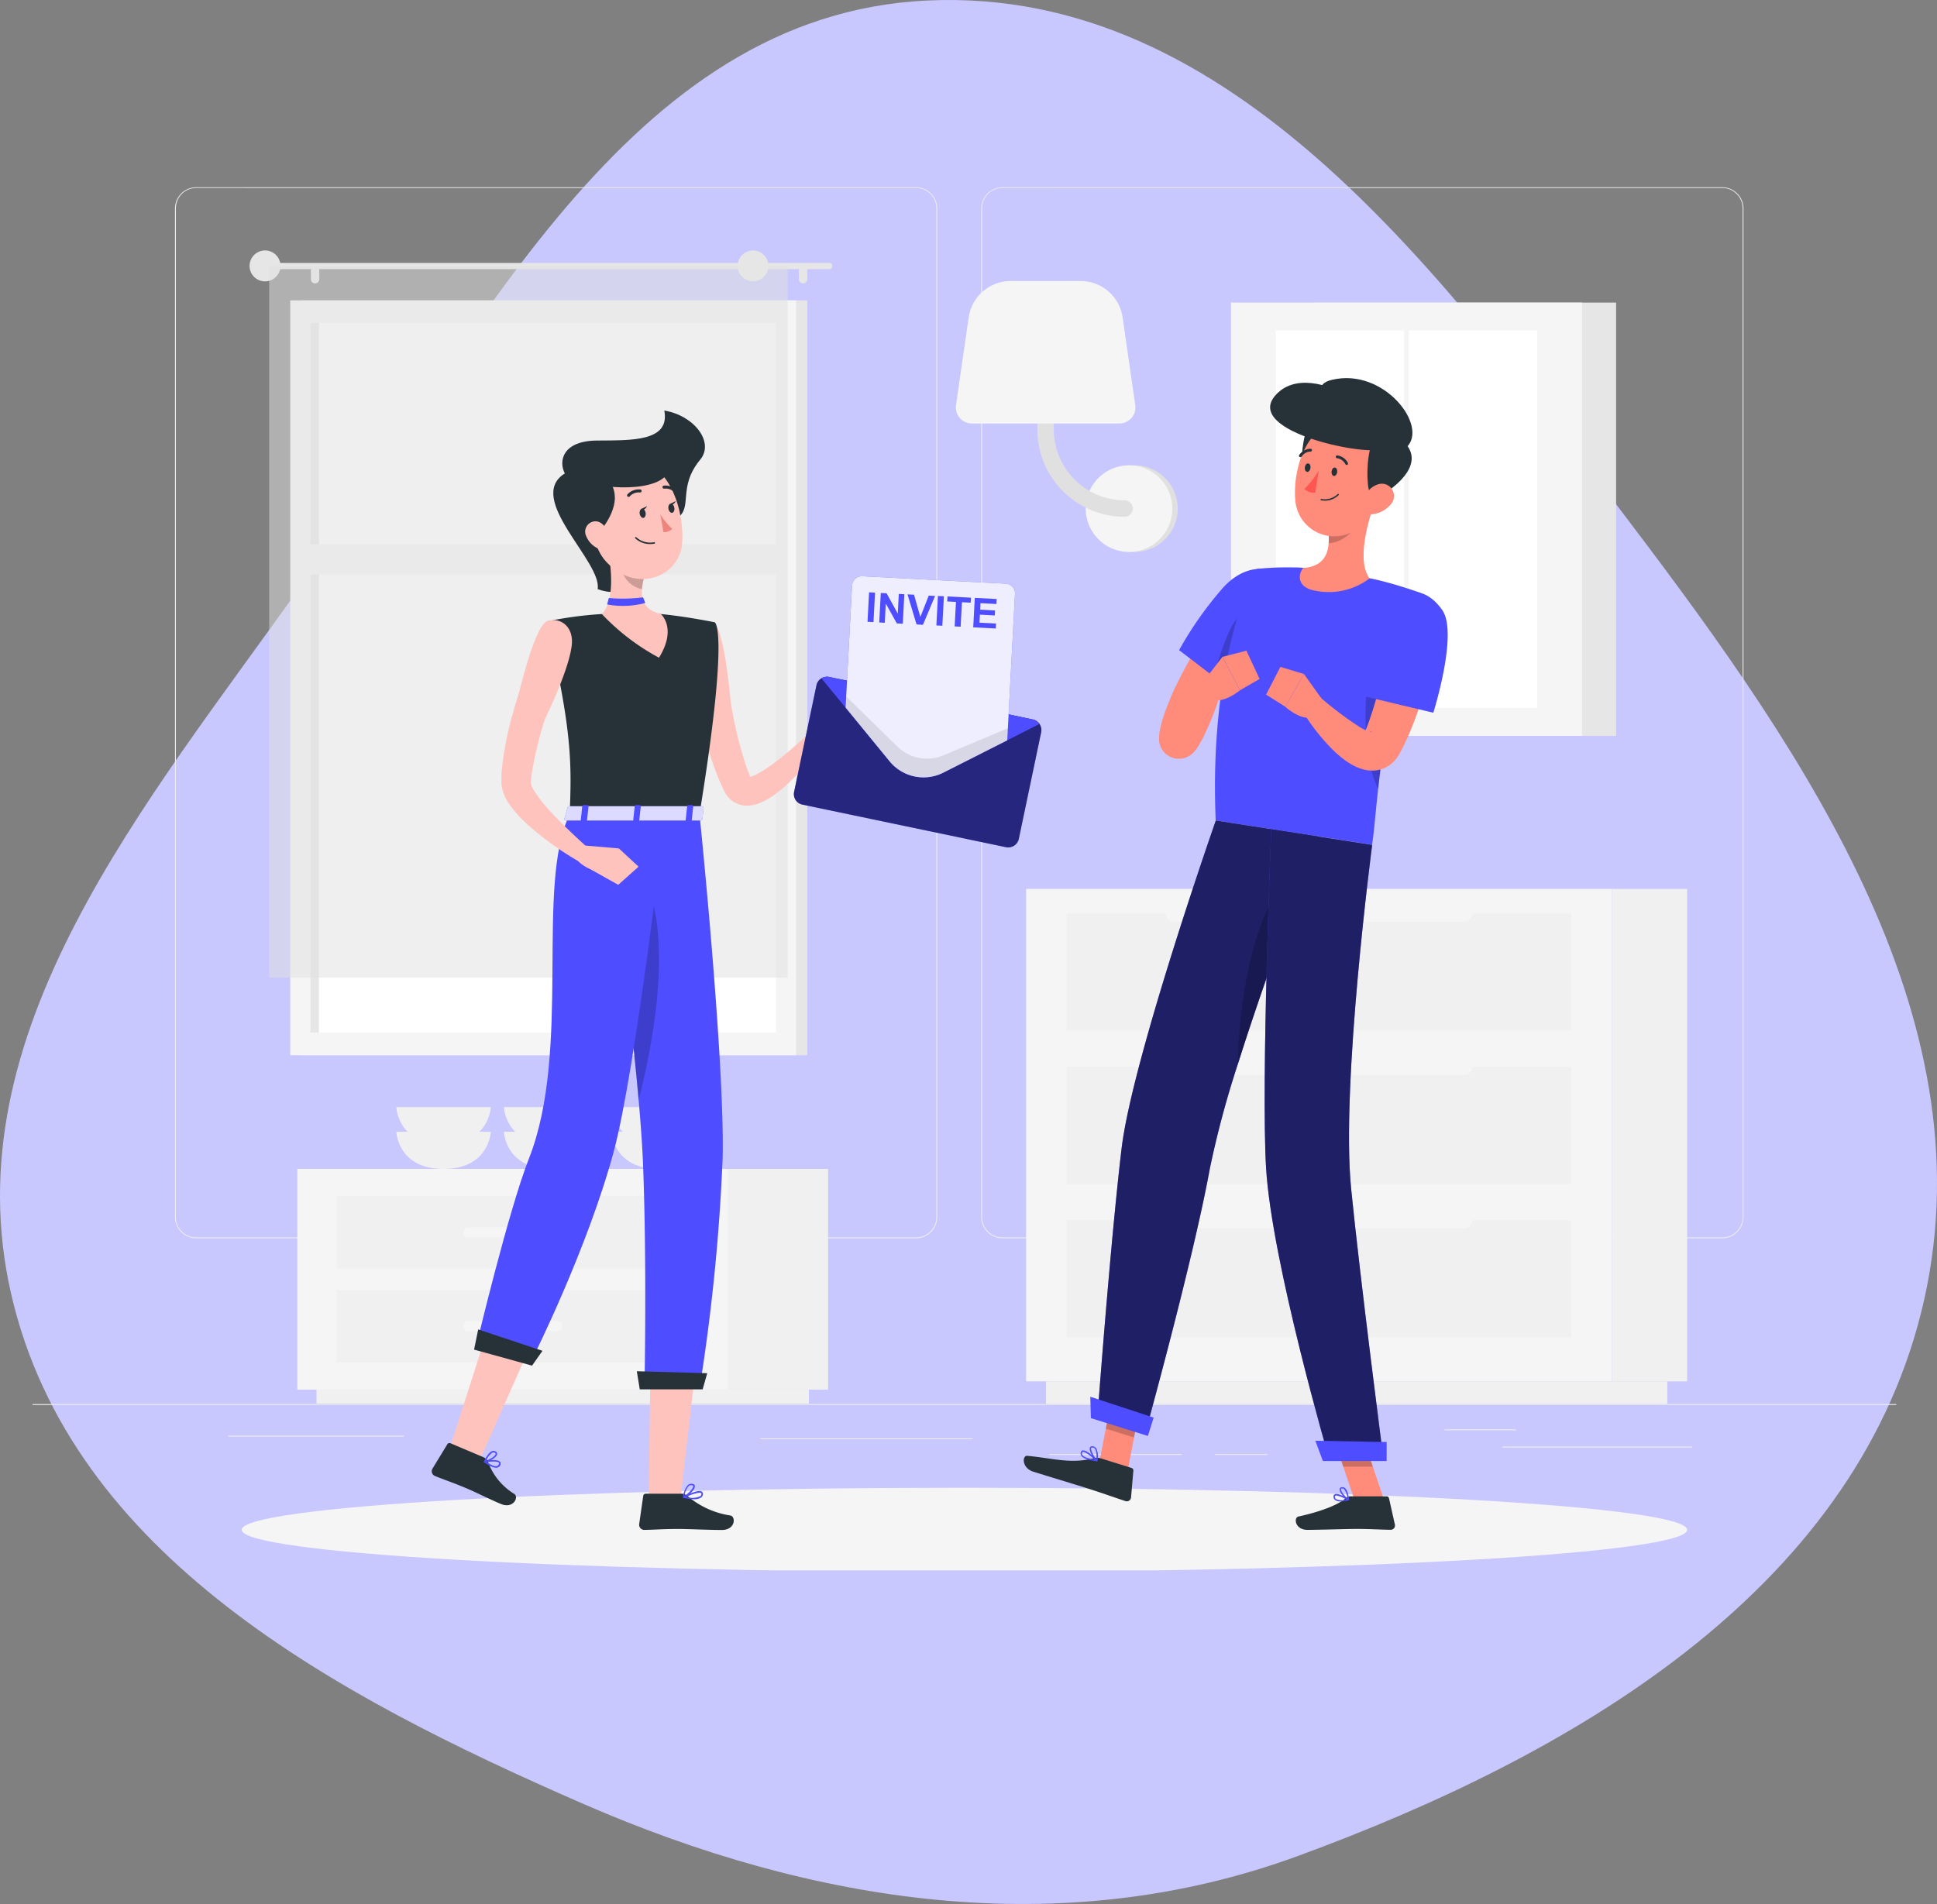 <svg xmlns="http://www.w3.org/2000/svg" xmlns:xlink="http://www.w3.org/1999/xlink" width="238" height="234" viewBox="0 0 238 234">
  <rect x="0" y="0" width="238" height="234" fill="#808080" stroke="none"/>
  <defs>
    <clipPath id="clip-path">
      <rect id="Rectangle_12" data-name="Rectangle 12" width="229" height="182" transform="translate(43 11)" fill="#fff"/>
    </clipPath>
  </defs>
  <g id="responsiveWin" transform="translate(-39)">
    <path id="Path_165" data-name="Path 165" d="M152.95.062c37.675-1.748,63.561,34.115,86.369,64.218,21.874,28.871,44.513,61.79,35.748,96.961-8.63,34.629-43.129,54.579-76.571,66.851-29.053,10.662-59.622,5.92-87.986-6.464-30.189-13.18-62.736-30.412-70.133-62.57-7.408-32.209,16.6-60.246,35.683-87.2C97.388,41.733,116.134,1.77,152.95.062Z" fill="#c8c8ff" fill-rule="evenodd"/>
    <g id="Group_6" data-name="Group 6" clip-path="url(#clip-path)">
      <path id="Path_166" data-name="Path 166" d="M272,172.559H43v.114H272Z" fill="#ebebeb"/>
      <path id="Path_167" data-name="Path 167" d="M246.929,177.789H223.617v.114h23.312Z" fill="#ebebeb"/>
      <path id="Path_168" data-name="Path 168" d="M88.649,176.437H67.027v.114H88.649Z" fill="#ebebeb"/>
      <path id="Path_169" data-name="Path 169" d="M225.284,175.669h-8.789v.115h8.789Z" fill="#ebebeb"/>
      <path id="Path_170" data-name="Path 170" d="M194.7,178.7H188.25v.114H194.7Z" fill="#ebebeb"/>
      <path id="Path_171" data-name="Path 171" d="M184.169,178.7H167.938v.114h16.231Z" fill="#ebebeb"/>
      <path id="Path_172" data-name="Path 172" d="M158.512,176.77h-26.1v.114h26.1Z" fill="#ebebeb"/>
      <path id="Path_173" data-name="Path 173" d="M151.546,152.187H63.111a2.611,2.611,0,0,1-2.611-2.608V25.6a2.612,2.612,0,0,1,2.611-2.585h88.435a2.612,2.612,0,0,1,2.615,2.608V149.579a2.612,2.612,0,0,1-2.615,2.608ZM63.111,23.105a2.5,2.5,0,0,0-2.5,2.494v123.98a2.5,2.5,0,0,0,2.5,2.494h88.435a2.5,2.5,0,0,0,2.5-2.494V25.6a2.5,2.5,0,0,0-2.5-2.494Z" fill="#ebebeb"/>
      <path id="Path_174" data-name="Path 174" d="M250.616,152.187h-88.44a2.615,2.615,0,0,1-2.615-2.608V25.6a2.616,2.616,0,0,1,2.615-2.585h88.44a2.612,2.612,0,0,1,2.606,2.585v123.98a2.612,2.612,0,0,1-2.606,2.608ZM162.176,23.105a2.5,2.5,0,0,0-2.5,2.494v123.98a2.5,2.5,0,0,0,2.5,2.494h88.44a2.5,2.5,0,0,0,2.5-2.494V25.6a2.5,2.5,0,0,0-2.5-2.494Z" fill="#ebebeb"/>
      <path id="Path_175" data-name="Path 175" d="M76.04,129.687h62.151V36.918H76.04Z" fill="#e6e6e6"/>
      <path id="Path_176" data-name="Path 176" d="M74.662,129.687h62.15V36.918H74.662Z" fill="#f5f5f5"/>
      <path id="Path_177" data-name="Path 177" d="M134.33,126.91V39.7H77.139V126.91Z" fill="#fff"/>
      <path id="Path_178" data-name="Path 178" d="M78.184,126.91V39.7H77.139V126.91Z" fill="#e6e6e6"/>
      <path id="Path_179" data-name="Path 179" d="M75.687,70.614h60.1V66.887h-60.1Z" fill="#f5f5f5"/>
      <path id="Path_180" data-name="Path 180" d="M71.955,32.318h68.938a.384.384,0,0,1,.38.384.379.379,0,0,1-.38.379H71.955a.38.38,0,0,1-.269-.649A.385.385,0,0,1,71.955,32.318Z" fill="#e6e6e6"/>
      <path id="Path_181" data-name="Path 181" d="M69.665,32.7a1.9,1.9,0,1,0,.14-.735A1.9,1.9,0,0,0,69.665,32.7Z" fill="#e6e6e6"/>
      <path id="Path_182" data-name="Path 182" d="M137.673,34.831a.518.518,0,0,0,.518-.512V33.214a.517.517,0,0,0-.881-.362.511.511,0,0,0-.15.362v1.105a.512.512,0,0,0,.513.512Z" fill="#e6e6e6"/>
      <path id="Path_183" data-name="Path 183" d="M77.712,34.831a.517.517,0,0,0,.518-.512V33.214a.515.515,0,0,0-1.031,0v1.105a.512.512,0,0,0,.513.512Z" fill="#e6e6e6"/>
      <path id="Path_184" data-name="Path 184" d="M72.074,120.15h63.708V32.7H72.074Z" fill="#e0e0e0" opacity="0.5"/>
      <path id="Path_185" data-name="Path 185" d="M129.631,32.7a1.892,1.892,0,1,0,.138-.734A1.9,1.9,0,0,0,129.631,32.7Z" fill="#e6e6e6"/>
      <path id="Path_186" data-name="Path 186" d="M128.481,170.782h12.265V143.655H128.481Z" fill="#f0f0f0"/>
      <path id="Path_187" data-name="Path 187" d="M77.891,172.5h60.5v-1.718h-60.5Z" fill="#f0f0f0"/>
      <path id="Path_188" data-name="Path 188" d="M128.477,143.655H75.536v27.127h52.941Z" fill="#f5f5f5"/>
      <path id="Path_189" data-name="Path 189" d="M123.654,146.994H80.359v8.9h43.295Z" fill="#f0f0f0"/>
      <path id="Path_190" data-name="Path 190" d="M123.654,158.545H80.359v8.9h43.295Z" fill="#f0f0f0"/>
      <path id="Path_191" data-name="Path 191" d="M96.49,152.05h11.033a.539.539,0,0,0,.54-.539v-.141a.539.539,0,0,0-.54-.539H96.49a.539.539,0,0,0-.54.539v.141A.539.539,0,0,0,96.49,152.05Z" fill="#f5f5f5"/>
      <path id="Path_192" data-name="Path 192" d="M96.49,163.6h11.033a.539.539,0,0,0,.54-.539v-.142a.539.539,0,0,0-.54-.539H96.49a.539.539,0,0,0-.54.539v.142A.54.54,0,0,0,96.49,163.6Z" fill="#f5f5f5"/>
      <path id="Path_193" data-name="Path 193" d="M99.3,139.092s-.151,4.567-5.8,4.567-5.8-4.567-5.8-4.567Z" fill="#f0f0f0"/>
      <path id="Path_194" data-name="Path 194" d="M112.52,139.092s-.147,4.567-5.8,4.567-5.8-4.567-5.8-4.567Z" fill="#f0f0f0"/>
      <path id="Path_195" data-name="Path 195" d="M99.3,136.063s-.151,4.568-5.8,4.568-5.8-4.568-5.8-4.568Z" fill="#f0f0f0"/>
      <path id="Path_196" data-name="Path 196" d="M112.52,136.063s-.147,4.568-5.8,4.568-5.8-4.568-5.8-4.568Z" fill="#f0f0f0"/>
      <path id="Path_197" data-name="Path 197" d="M125.742,139.092s-.146,4.567-5.8,4.567-5.8-4.567-5.8-4.567Z" fill="#f0f0f0"/>
      <path id="Path_198" data-name="Path 198" d="M125.742,136.063s-.146,4.568-5.8,4.568-5.8-4.568-5.8-4.568Z" fill="#f0f0f0"/>
      <path id="Path_199" data-name="Path 199" d="M200.534,90.437h37.038V37.187H200.534Z" fill="#e6e6e6"/>
      <path id="Path_200" data-name="Path 200" d="M190.252,90.437h43.139V37.187H190.252Z" fill="#f5f5f5"/>
      <path id="Path_201" data-name="Path 201" d="M227.876,87.016V40.609h-32.11V87.016Z" fill="#fff"/>
      <path id="Path_202" data-name="Path 202" d="M212.116,87.61V40.015h-.586V87.61Z" fill="#f5f5f5"/>
      <path id="Path_203" data-name="Path 203" d="M237.045,169.772H246.3V109.247h-9.257Z" fill="#f0f0f0"/>
      <path id="Path_204" data-name="Path 204" d="M167.526,172.55h76.335v-2.782H167.526Z" fill="#f0f0f0"/>
      <path id="Path_205" data-name="Path 205" d="M237.045,109.242H165.084v60.526h71.961Z" fill="#f5f5f5"/>
      <path id="Path_206" data-name="Path 206" d="M232.044,131.117H170.086v14.4h61.958Z" fill="#f0f0f0"/>
      <path id="Path_207" data-name="Path 207" d="M232.044,149.967H170.086v14.4h61.958Z" fill="#f0f0f0"/>
      <path id="Path_208" data-name="Path 208" d="M183.2,132.108h35.738a.937.937,0,0,0,.939-.936v-.1a.937.937,0,0,0-.939-.936H183.2a.938.938,0,0,0-.939.936v.1A.938.938,0,0,0,183.2,132.108Z" fill="#f5f5f5"/>
      <path id="Path_209" data-name="Path 209" d="M183.2,150.954h35.738a.937.937,0,0,0,.939-.936v-.1a.937.937,0,0,0-.939-.936H183.2a.938.938,0,0,0-.939.936v.1A.938.938,0,0,0,183.2,150.954Z" fill="#f5f5f5"/>
      <path id="Path_210" data-name="Path 210" d="M232.044,112.271H170.086v14.4h61.958Z" fill="#f0f0f0"/>
      <path id="Path_211" data-name="Path 211" d="M183.2,113.262h35.738a.938.938,0,0,0,.939-.937v-.1a.938.938,0,0,0-.939-.937H183.2a.939.939,0,0,0-.939.937v.1A.939.939,0,0,0,183.2,113.262Z" fill="#f5f5f5"/>
      <path id="Path_212" data-name="Path 212" d="M178.389,67.832a5.321,5.321,0,1,0,0-10.643h-.65V67.832Z" fill="#e0e0e0"/>
      <path id="Path_213" data-name="Path 213" d="M177.739,67.832a5.321,5.321,0,1,0-5.336-5.321A5.329,5.329,0,0,0,177.739,67.832Z" fill="#f5f5f5"/>
      <path id="Path_214" data-name="Path 214" d="M177.194,63.515a10.731,10.731,0,0,1-10.731-10.707V46.414a1.008,1.008,0,0,1,2.015,0v6.395a8.718,8.718,0,0,0,8.7,8.679,1.005,1.005,0,0,1,.931.62,1,1,0,0,1-.218,1.1,1.009,1.009,0,0,1-.713.294Z" fill="#e0e0e0"/>
      <path id="Path_215" data-name="Path 215" d="M158.416,52.046h18.118a1.972,1.972,0,0,0,1.956-2.252L176.933,39a5.217,5.217,0,0,0-5.171-4.463H163.2A5.217,5.217,0,0,0,158.027,39l-1.562,10.775a1.968,1.968,0,0,0,1.126,2.09A1.979,1.979,0,0,0,158.416,52.046Z" fill="#f5f5f5"/>
      <path id="Path_216" data-name="Path 216" d="M157.5,193.186c49.044,0,88.8-2.315,88.8-5.17s-39.758-5.171-88.8-5.171-88.8,2.315-88.8,5.171S108.456,193.186,157.5,193.186Z" fill="#f5f5f5"/>
      <path id="Path_217" data-name="Path 217" d="M177.565,180.689l-3.467-1.082,1.594-8.3,3.467,1.087Z" fill="#ff8b7b"/>
      <path id="Path_218" data-name="Path 218" d="M209.052,184.316h-3.636l-2.831-8.395h3.632Z" fill="#ff8b7b"/>
      <path id="Path_219" data-name="Path 219" d="M204.931,183.9h4.433a.311.311,0,0,1,.307.247l.719,3.22a.531.531,0,0,1,0,.238.523.523,0,0,1-.107.213.529.529,0,0,1-.189.145.535.535,0,0,1-.233.048c-1.429-.023-2.469-.105-4.264-.105-1.1,0-4.434.114-5.954.114s-1.722-1.507-1.1-1.64c2.8-.612,4.91-1.452,5.808-2.256A.868.868,0,0,1,204.931,183.9Z" fill="#263238"/>
      <path id="Path_220" data-name="Path 220" d="M174.249,179.228l3.788,1.183a.319.319,0,0,1,.22.329l-.284,3.288a.532.532,0,0,1-.072.226.522.522,0,0,1-.163.171.531.531,0,0,1-.221.083.539.539,0,0,1-.236-.023c-1.374-.457-3.307-1.146-5.038-1.681-2.006-.63-3.934-1.2-6.288-1.936-1.425-.457-1.374-2-.733-1.946,2.9.256,5.294,1.023,8.093.315A1.667,1.667,0,0,1,174.249,179.228Z" fill="#263238"/>
      <path id="Path_221" data-name="Path 221" d="M195.418,75.542c-.609.854-1.269,1.768-1.892,2.668s-1.241,1.827-1.855,2.741c-1.209,1.827-2.377,3.677-3.412,5.541-.27.457-.49.914-.742,1.4s-.458.913-.659,1.37-.394.914-.568,1.37l-.1.274a.292.292,0,0,1-.032.064v-.434a1.42,1.42,0,0,0-.042-.224.59.59,0,0,0-.05-.174l-.028-.087-.055-.128a2.415,2.415,0,0,0-.137-.265,2.2,2.2,0,0,0-.266-.347,2.285,2.285,0,0,0-.98-.635,2.247,2.247,0,0,0-.549-.11,1.622,1.622,0,0,0-.257,0h-.183a2.163,2.163,0,0,0-.55.137,2.744,2.744,0,0,0-.274.128,1.35,1.35,0,0,0-.151.1l-.092.073-.06.05a.589.589,0,0,0-.1.1c-.032.055.041,0,.1-.073.275-.3.632-.731.953-1.151l1.007-1.315c.687-.882,1.374-1.781,2.107-2.649l2.409,1.279c-.334,1.124-.733,2.2-1.168,3.275-.229.534-.458,1.073-.71,1.608a14.607,14.607,0,0,1-.916,1.685,4.54,4.54,0,0,1-.435.58,3.141,3.141,0,0,1-.247.247l-.1.082-.137.1a1.86,1.86,0,0,1-.2.123,3.04,3.04,0,0,1-.321.155,2.43,2.43,0,0,1-.6.146h-.467a2.217,2.217,0,0,1-.572-.114,2.332,2.332,0,0,1-.578-.279,2.251,2.251,0,0,1-.458-.384,2.2,2.2,0,0,1-.279-.37,2.426,2.426,0,0,1-.151-.288l-.06-.142-.032-.1c-.023-.064-.041-.132-.059-.2a2.7,2.7,0,0,1-.051-.279v-.338a4.162,4.162,0,0,1,.037-.621,1.8,1.8,0,0,1,.055-.352c.037-.206.073-.375.114-.544a16.628,16.628,0,0,1,.555-1.827c.206-.589.458-1.151.673-1.717a17.042,17.042,0,0,1,.756-1.635,63.879,63.879,0,0,1,3.448-6.139c.623-.977,1.26-1.946,1.929-2.891s1.323-1.882,2.065-2.832Z" fill="#ff8b7b"/>
      <path id="Path_222" data-name="Path 222" d="M197.346,73.053c.705,3.389-6.9,11.876-6.9,11.876L183.876,79.9a44.227,44.227,0,0,1,5.46-7.738C192.445,68.8,196.545,69.33,197.346,73.053Z" fill="#4e4dff"/>
      <path id="Path_223" data-name="Path 223" d="M191.85,75.414c-1.832.667-2.8,5.1-3.852,7.655l2.432,1.854a55.663,55.663,0,0,0,4.974-6.541C194.529,76.456,193.943,74.656,191.85,75.414Z" opacity="0.2"/>
      <path id="Path_224" data-name="Path 224" d="M175.692,171.312l-.82,4.275,3.467,1.083.824-4.275Z" opacity="0.2"/>
      <path id="Path_225" data-name="Path 225" d="M206.222,175.925h-3.637l1.461,4.326h3.637Z" opacity="0.2"/>
      <path id="Path_226" data-name="Path 226" d="M213.587,72.884a81.3,81.3,0,0,0-3.316,11.684c-.582,2.768-1.017,5.422-1.374,7.833-.788,5.646-1.031,9.985-1.324,11.419-2.817-.456-13.424-2.083-19.2-2.987-.875-20.76,5.038-30.914,5.038-30.914a37.522,37.522,0,0,1,4.676-.178,7.413,7.413,0,0,1,1,.046,72.358,72.358,0,0,1,8.166,1.27c.513.1,1.026.224,1.53.347C211.365,72.062,213.587,72.884,213.587,72.884Z" fill="#4e4dff"/>
      <path id="Path_227" data-name="Path 227" d="M210.93,80.374,206.9,84.833s-.733,8,1.451,12.118c.152-1.37.335-2.91.564-4.568.334-2.412.769-5.065,1.374-7.833.3-1.443.645-2.919,1.03-4.408Z" opacity="0.2"/>
      <path id="Path_228" data-name="Path 228" d="M207.907,61.78c-.916,2.54-2.189,7.258-.623,9.3a8.291,8.291,0,0,1-6.686,1.517c-2.254-.4-2.121-1.992-1.48-2.786,3.041-.242,3.3-2.421,3.11-4.536Z" fill="#ff8b7b"/>
      <path id="Path_229" data-name="Path 229" d="M205.59,63.209l-3.362,2.06a8.46,8.46,0,0,1,.023,1.484c1.145,0,2.876-.973,3.174-2.124A3.993,3.993,0,0,0,205.59,63.209Z" opacity="0.2"/>
      <path id="Path_230" data-name="Path 230" d="M201.766,50.877c-2.565-1.187-3.728,7.4-1.928,8.638S206.561,53.088,201.766,50.877Z" fill="#263238"/>
      <path id="Path_231" data-name="Path 231" d="M208.837,57.888c-.774,3.513-1.049,5.609-3.128,7.148a4.8,4.8,0,0,1-7.562-3.654c-.265-3.3,1.045-8.491,4.745-9.364a4.909,4.909,0,0,1,5.945,5.869Z" fill="#ff8b7b"/>
      <path id="Path_232" data-name="Path 232" d="M208.045,61.323c-1.6.913-1.535-9.875,1.589-8.29C214.929,55.714,211.823,59.144,208.045,61.323Z" fill="#263238"/>
      <path id="Path_233" data-name="Path 233" d="M211.8,54.988c-1.452,1.325-14.844-6.975-9.123-8.313C209.089,45.163,214.59,52.43,211.8,54.988Z" fill="#263238"/>
      <path id="Path_234" data-name="Path 234" d="M209.025,55.12c-1.635,1.092-17.152-1.973-13.374-6.463C200.167,43.285,212.414,52.854,209.025,55.12Z" fill="#263238"/>
      <path id="Path_235" data-name="Path 235" d="M209.831,62.049a3.442,3.442,0,0,1-2.345,1.16c-1.2.073-1.548-1.055-1-2.055.486-.913,1.7-2.019,2.8-1.621A1.527,1.527,0,0,1,209.831,62.049Z" fill="#ff8b7b"/>
      <path id="Path_236" data-name="Path 236" d="M173.823,174.381l5.872,1.827s5.926-21.413,7.946-32.521a118.128,118.128,0,0,1,3.494-13.032c1.979-6.276,4.37-13.045,6.307-18.334,2.043-5.577,3.572-9.515,3.572-9.515l-12.627-1.964s-10.254,29.288-11.573,40.273C175.444,152.539,173.823,174.381,173.823,174.381Z" fill="#4e4dff"/>
      <path id="Path_237" data-name="Path 237" d="M173.823,174.381l5.872,1.827s5.926-21.413,7.946-32.521a118.128,118.128,0,0,1,3.494-13.032c1.979-6.276,4.37-13.045,6.307-18.334,2.043-5.577,3.572-9.515,3.572-9.515l-12.627-1.964s-10.254,29.288-11.573,40.273C175.444,152.539,173.823,174.381,173.823,174.381Z" opacity="0.6"/>
      <path id="Path_238" data-name="Path 238" d="M191.135,130.664c1.979-6.276,4.37-13.045,6.307-18.334l-1.076-2.942C192.9,112.85,191.062,124.334,191.135,130.664Z" opacity="0.2"/>
      <path id="Path_239" data-name="Path 239" d="M195.2,101.911s-1.269,31.033-.637,41.63c.692,11.606,7.786,35.874,7.786,35.874H209s-2.858-22.034-3.985-33.316c-1.282-12.849,2.584-42.26,2.584-42.26Z" fill="#4e4dff"/>
      <path id="Path_240" data-name="Path 240" d="M195.2,101.911s-1.269,31.033-.637,41.63c.692,11.606,7.786,35.874,7.786,35.874H209s-2.858-22.034-3.985-33.316c-1.282-12.849,2.584-42.26,2.584-42.26Z" opacity="0.6"/>
      <path id="Path_241" data-name="Path 241" d="M201.541,179.557h7.837v-2.334l-8.762-.156Z" fill="#4e4dff"/>
      <path id="Path_242" data-name="Path 242" d="M173.04,174.29l7,2.188.71-2.256-7.786-2.563Z" fill="#4e4dff"/>
      <path id="Path_243" data-name="Path 243" d="M203.3,58.039c-.046.288-.234.5-.421.457s-.307-.288-.262-.576.234-.5.422-.457S203.332,57.751,203.3,58.039Z" fill="#263238"/>
      <path id="Path_244" data-name="Path 244" d="M200.016,57.532c-.046.288-.238.5-.426.457s-.307-.283-.261-.576.234-.5.426-.457S200.057,57.24,200.016,57.532Z" fill="#263238"/>
      <path id="Path_245" data-name="Path 245" d="M201.033,57.838a10.536,10.536,0,0,1-1.768,2.252,1.687,1.687,0,0,0,1.342.457Z" fill="#ff5652"/>
      <path id="Path_246" data-name="Path 246" d="M201.706,61.528a2.808,2.808,0,0,1-.38-.036.08.08,0,0,1-.072-.062.076.076,0,0,1,0-.034.088.088,0,0,1,.034-.055.093.093,0,0,1,.062-.018,2.291,2.291,0,0,0,2.01-.6.1.1,0,0,1,.029-.019.085.085,0,0,1,.033-.007.085.085,0,0,1,.062.026.077.077,0,0,1,.019.027.078.078,0,0,1,0,.064.078.078,0,0,1-.019.027,2.411,2.411,0,0,1-1.777.69Z" fill="#263238"/>
      <path id="Path_247" data-name="Path 247" d="M204.463,57.144a.192.192,0,0,1-.086-.027.187.187,0,0,1-.065-.064,1.373,1.373,0,0,0-1-.735.172.172,0,0,1-.073-.011.165.165,0,0,1-.062-.04.174.174,0,0,1-.04-.062.181.181,0,0,1-.01-.073.176.176,0,0,1,.022-.071.173.173,0,0,1,.19-.085,1.707,1.707,0,0,1,1.273.914.17.17,0,0,1,.014.13.177.177,0,0,1-.082.1A.192.192,0,0,1,204.463,57.144Z" fill="#263238"/>
      <path id="Path_248" data-name="Path 248" d="M198.78,56.189a.2.2,0,0,1-.1-.032.169.169,0,0,1-.07-.11.166.166,0,0,1,0-.067.169.169,0,0,1,.027-.061,1.735,1.735,0,0,1,1.374-.767.174.174,0,1,1,0,.347,1.313,1.313,0,0,0-1.076.617.2.2,0,0,1-.071.056A.194.194,0,0,1,198.78,56.189Z" fill="#263238"/>
      <path id="Path_249" data-name="Path 249" d="M203.73,184.526a1.106,1.106,0,0,1-.7-.183.525.525,0,0,1-.146-.206.533.533,0,0,1-.033-.25.264.264,0,0,1,.151-.242c.4-.21,1.571.511,1.7.593a.1.1,0,0,1,.033.038.091.091,0,0,1,.008.049.1.1,0,0,1-.023.043.093.093,0,0,1-.041.026A4.439,4.439,0,0,1,203.73,184.526Zm-.54-.731a.245.245,0,0,0-.11.023.1.1,0,0,0-.042.042.109.109,0,0,0-.013.059.347.347,0,0,0,.018.169.338.338,0,0,0,.1.141,1.745,1.745,0,0,0,1.291.069A3.493,3.493,0,0,0,203.19,183.795Z" fill="#4e4dff"/>
      <path id="Path_250" data-name="Path 250" d="M204.674,184.4a.058.058,0,0,1-.041,0c-.376-.2-1.1-.995-1.026-1.4a.281.281,0,0,1,.1-.16.284.284,0,0,1,.177-.064.509.509,0,0,1,.194.018.494.494,0,0,1,.172.092c.421.347.508,1.37.513,1.434a.088.088,0,0,1-.01.045.089.089,0,0,1-.031.033A.081.081,0,0,1,204.674,184.4Zm-.733-1.466H203.9c-.11,0-.119.069-.124.087-.045.242.417.84.793,1.124a2.079,2.079,0,0,0-.431-1.138.306.306,0,0,0-.211-.073Z" fill="#4e4dff"/>
      <path id="Path_251" data-name="Path 251" d="M173.755,179.584c-.6-.064-1.631-.238-1.906-.694a.488.488,0,0,1-.071-.225.474.474,0,0,1,.044-.232.271.271,0,0,1,.078-.113.285.285,0,0,1,.123-.061c.5-.1,1.667,1.037,1.8,1.17a.081.081,0,0,1,.016.048.078.078,0,0,1-.016.047.076.076,0,0,1-.025.04A.078.078,0,0,1,173.755,179.584Zm-1.672-1.151h-.032a.1.1,0,0,0-.049.023.1.1,0,0,0-.029.045.311.311,0,0,0-.038.149.3.3,0,0,0,.038.148c.156.256.714.457,1.52.58C173.04,178.949,172.376,178.424,172.083,178.433Z" fill="#4e4dff"/>
      <path id="Path_252" data-name="Path 252" d="M173.754,179.584a.1.1,0,0,1-.059,0c-.357-.315-.953-1.325-.765-1.694.046-.087.147-.183.376-.133a.612.612,0,0,1,.236.1.624.624,0,0,1,.176.186,2.413,2.413,0,0,1,.119,1.5.074.074,0,0,1-.018.04.075.075,0,0,1-.037.024Zm-.572-1.694c-.073,0-.092.041-.1.054-.115.22.265.987.609,1.371a2,2,0,0,0-.119-1.211.461.461,0,0,0-.13-.134.455.455,0,0,0-.172-.071Z" fill="#4e4dff"/>
      <path id="Path_253" data-name="Path 253" d="M215.51,77.146c-.068.63-.137,1.174-.233,1.754s-.188,1.137-.293,1.7c-.2,1.133-.458,2.252-.742,3.375a42.244,42.244,0,0,1-2.29,6.651l-.38.818-.417.813-.106.206-.05.1-.082.146a4.335,4.335,0,0,1-.587.813,3.689,3.689,0,0,1-2.079,1.133,4.134,4.134,0,0,1-1.832-.119,6.3,6.3,0,0,1-1.209-.5,9.826,9.826,0,0,1-1.7-1.2,15.75,15.75,0,0,1-1.333-1.288c-.416-.457-.8-.886-1.168-1.348a25.531,25.531,0,0,1-2.01-2.864L201.1,85.6a43.8,43.8,0,0,0,4.974,3.759,6.559,6.559,0,0,0,1.117.539.916.916,0,0,0,.344.073c.055,0,0-.055-.2-.036a1.219,1.219,0,0,0-.669.324c-.068.068-.1.114-.119.128v-.041l.032-.087.074-.174.284-.69.261-.708a47.16,47.16,0,0,0,1.681-5.993c.233-1.032.458-2.069.636-3.111s.362-2.119.513-3.088Z" fill="#ff8b7b"/>
      <path id="Path_254" data-name="Path 254" d="M216.22,74.994c1.974,2.85-1.108,12.6-1.108,12.6l-8.7-2.069a49.859,49.859,0,0,1,2.107-8.87C210.17,72.053,213.834,71.541,216.22,74.994Z" fill="#4e4dff"/>
      <path id="Path_255" data-name="Path 255" d="M201.367,85.842l-2.139-2.992-2.317,4.01s2.391,2.151,3.664,1.019Z" fill="#ff8b7b"/>
      <path id="Path_256" data-name="Path 256" d="M196.325,81.96l-1.759,3.407,2.349,1.485,2.313-4.01Z" fill="#ff8b7b"/>
      <path id="Path_257" data-name="Path 257" d="M186.949,83.636l2.258-2.91,2.148,4.111s-2.473,2.046-3.709.863Z" fill="#ff8b7b"/>
      <path id="Path_258" data-name="Path 258" d="M192.148,79.968l1.616,3.476-2.409,1.389-2.148-4.106Z" fill="#ff8b7b"/>
      <path id="Path_259" data-name="Path 259" d="M108.4,58.185c-.788-1.485-.3-4.006,3.934-4.042s9.022.16,8.29-3.686c3.664.607,6.183,3.878,4.415,6.029-2.835,3.439-.848,5.874-2.844,7.2-2.781,1.855-3.664,10.962-9.76,8.72C113,69.033,103.479,61.255,108.4,58.185Z" fill="#263238"/>
      <path id="Path_260" data-name="Path 260" d="M128.106,81.023c.1,1.092.233,2.284.4,3.421s.33,2.284.559,3.435a46.146,46.146,0,0,0,1.749,6.641l.3.786.138.356c0,.023,0,0-.033,0a.567.567,0,0,0-.334-.151c-.064,0,.028.032.17,0a4.536,4.536,0,0,0,1.2-.512,12.776,12.776,0,0,0,1.374-.877,33.512,33.512,0,0,0,2.707-2.151c.884-.763,1.772-1.567,2.62-2.361l1.52,1.279a35.344,35.344,0,0,1-4.9,5.636,17.369,17.369,0,0,1-1.548,1.247,7.7,7.7,0,0,1-2.039,1.051,3.852,3.852,0,0,1-1.612.164,2.933,2.933,0,0,1-1.026-.32,3.023,3.023,0,0,1-.856-.676,3.377,3.377,0,0,1-.513-.772,1.177,1.177,0,0,1-.069-.137l-.05-.11-.1-.219-.394-.877a40.613,40.613,0,0,1-2.207-7.2c-.261-1.215-.5-2.43-.664-3.654s-.321-2.435-.4-3.736Z" fill="#ffc3bd"/>
      <path id="Path_261" data-name="Path 261" d="M126.585,76.483c1.374.356,2.171,9.505,2.171,9.505L125.065,88.2s-2.231-6.76-1.892-9.679C123.42,76.4,125.541,76.218,126.585,76.483Z" fill="#ffc3bd"/>
      <path id="Path_262" data-name="Path 262" d="M138.91,89.336l2.12-3.343,1.205,3.8s-1.74,1.827-3.316,1.37Z" fill="#ffc3bd"/>
      <path id="Path_263" data-name="Path 263" d="M144.145,84.883l.833,3.239-2.743,1.667-1.205-3.8Z" fill="#ffc3bd"/>
      <path id="Path_264" data-name="Path 264" d="M118.7,184.033h3.93l1.667-14.393H118.9Z" fill="#ffc3bd"/>
      <path id="Path_265" data-name="Path 265" d="M94.021,178.743l3.806.982,5.844-13.209L98.4,165.031Z" fill="#ffc3bd"/>
      <path id="Path_266" data-name="Path 266" d="M98.418,179.1l-4.062-1.722a.308.308,0,0,0-.394.123l-1.832,3.01a.63.63,0,0,0-.045.512.626.626,0,0,0,.136.224.636.636,0,0,0,.216.151c1.429.575,2.148.781,3.934,1.539,1.1.457,2.656,1.261,4.172,1.9s2.24-.823,1.663-1.225a7.735,7.735,0,0,1-3.28-4.042A1.021,1.021,0,0,0,98.418,179.1Z" fill="#263238"/>
      <path id="Path_267" data-name="Path 267" d="M122.761,183.576h-4.415a.318.318,0,0,0-.207.076.31.31,0,0,0-.105.194l-.5,3.485a.632.632,0,0,0,.161.487.639.639,0,0,0,.214.154.633.633,0,0,0,.257.053c1.539-.027,2.29-.114,4.223-.114,1.191,0,3.664.123,5.313.123s1.736-1.626,1.049-1.777a10.63,10.63,0,0,1-5.327-2.439A1.039,1.039,0,0,0,122.761,183.576Z" fill="#263238"/>
      <path id="Path_268" data-name="Path 268" d="M126.814,76.479s1.869.658-1.878,23.651H108.993c.271-6.477.275-10.469-2.826-23.752a47.094,47.094,0,0,1,6.774-.913,51.089,51.089,0,0,1,7.246,0C123.3,75.757,126.814,76.479,126.814,76.479Z" fill="#263238"/>
      <path id="Path_269" data-name="Path 269" d="M113.66,67.32c.458,2.325.916,6.587-.719,8.135a27.619,27.619,0,0,0,7.03,5.376c2.263-3.654.216-5.376.216-5.376-2.6-.617-2.533-2.54-2.08-4.348Z" fill="#ffc3bd"/>
      <path id="Path_270" data-name="Path 270" d="M113.844,73.5a19.65,19.65,0,0,0,4.122-.082.06.06,0,0,1,.038.007.058.058,0,0,1,.026.029c.041.105.151.393.238.589a.054.054,0,0,1,0,.041.052.052,0,0,1-.026.032,10.6,10.6,0,0,1-4.58.183.071.071,0,0,1-.024-.01.069.069,0,0,1-.017-.019.068.068,0,0,1-.008-.024.054.054,0,0,1,0-.025c.073-.274.151-.566.179-.676a.051.051,0,0,1,.014-.031A.053.053,0,0,1,113.844,73.5Z" fill="#4e4dff"/>
      <path id="Path_271" data-name="Path 271" d="M115.474,68.882l2.633,2.243a7.4,7.4,0,0,0-.224,1.279,3.191,3.191,0,0,1-2.464-2.284A3.578,3.578,0,0,1,115.474,68.882Z" opacity="0.2"/>
      <path id="Path_272" data-name="Path 272" d="M111.2,63.073c.916,3.782,1.218,5.4,3.5,7.021,3.435,2.435,7.891.489,8.129-3.485.215-3.581-1.319-9.163-5.34-10.022a5.306,5.306,0,0,0-6.293,6.486Z" fill="#ffc3bd"/>
      <path id="Path_273" data-name="Path 273" d="M124.955,100.13s3.1,30.187,2.839,42.136a241.682,241.682,0,0,1-2.748,27.8h-6.852s.294-14.644-.178-26.854c-.509-13.31-4.75-43.086-4.75-43.086Z" fill="#4e4dff"/>
      <path id="Path_274" data-name="Path 274" d="M117.608,170.75h7.727l.563-1.983-8.652-.242Z" fill="#263238"/>
      <path id="Path_275" data-name="Path 275" d="M118.071,107.643c3.916,7.861.783,22.208-.6,27.543-.71-8.016-1.91-17.814-2.844-25.008C115.222,106.109,116.28,104.017,118.071,107.643Z" opacity="0.2"/>
      <path id="Path_276" data-name="Path 276" d="M120.736,100.13s-3.613,31.384-6.343,41.46c-3.243,11.959-9.865,25.168-9.865,25.168l-6.87-1.932s3.851-16.124,6.329-22.427c5.29-13.447.761-33.49,4.988-42.269Z" fill="#4e4dff"/>
      <path id="Path_277" data-name="Path 277" d="M97.25,165.867l7.122,1.969,1.283-1.822-7.9-2.627Z" fill="#263238"/>
      <path id="Path_278" data-name="Path 278" d="M117.6,63.15c.055.311.265.534.458.5s.325-.32.27-.63-.266-.534-.458-.5S117.549,62.839,117.6,63.15Z" fill="#263238"/>
      <path id="Path_279" data-name="Path 279" d="M121.13,62.524c.06.311.266.534.458.5s.325-.315.27-.626-.265-.534-.458-.5S121.075,62.214,121.13,62.524Z" fill="#263238"/>
      <path id="Path_280" data-name="Path 280" d="M121.318,61.931l.715-.347S121.744,62.232,121.318,61.931Z" fill="#263238"/>
      <path id="Path_281" data-name="Path 281" d="M120.132,63.209A8.486,8.486,0,0,0,121.6,65a1.376,1.376,0,0,1-1.076.4Z" fill="#ed847e"/>
      <path id="Path_282" data-name="Path 282" d="M118.872,66.864a3.18,3.18,0,0,0,.532-.046.092.092,0,0,0,.06-.039.1.1,0,0,0,.014-.034.09.09,0,0,0,0-.036.1.1,0,0,0-.012-.034.085.085,0,0,0-.025-.026.082.082,0,0,0-.033-.014.084.084,0,0,0-.035,0,2.52,2.52,0,0,1-2.19-.607.087.087,0,0,0-.128,0,.1.1,0,0,0,0,.132A2.614,2.614,0,0,0,118.872,66.864Z" fill="#263238"/>
      <path id="Path_283" data-name="Path 283" d="M109.928,57.65c2.253,1.105,4.5.626,4.616,3.417s-3.737,7.308-4.616,4.111A19.487,19.487,0,0,1,109.928,57.65Z" fill="#263238"/>
      <path id="Path_284" data-name="Path 284" d="M110.6,59.1c2.908,1.174,10.919,1.48,10.745-2.1s-7.1-2-9.083-1.229S110.6,59.1,110.6,59.1Z" fill="#263238"/>
      <path id="Path_285" data-name="Path 285" d="M111.041,65.923a2.838,2.838,0,0,0,1.543,1.53c.916.374,1.5-.429,1.333-1.37-.151-.836-.811-2.042-1.786-2.014a1.276,1.276,0,0,0-1.055.629,1.271,1.271,0,0,0-.035,1.225Z" fill="#ffc3bd"/>
      <path id="Path_286" data-name="Path 286" d="M116.239,61.067a.169.169,0,0,0,.073-.015.176.176,0,0,0,.06-.045,1.5,1.5,0,0,1,1.255-.484.186.186,0,0,0,.068-.365,1.86,1.86,0,0,0-1.593.594.189.189,0,0,0,0,.265A.194.194,0,0,0,116.239,61.067Z" fill="#263238"/>
      <path id="Path_287" data-name="Path 287" d="M122.014,60.588a.177.177,0,0,0,.07-.012.163.163,0,0,0,.058-.038.168.168,0,0,0,.041-.06.185.185,0,0,0,0-.141.169.169,0,0,0-.041-.06,1.834,1.834,0,0,0-1.593-.589.18.18,0,0,0-.067.027.18.18,0,0,0-.08.116.192.192,0,0,0,0,.072.188.188,0,0,0,.215.151,1.483,1.483,0,0,1,1.255.457.193.193,0,0,0,.063.055A.188.188,0,0,0,122.014,60.588Z" fill="#263238"/>
      <path id="Path_288" data-name="Path 288" d="M108.16,82.069c-.793,2.064-1.553,4.234-2.226,6.367a46.74,46.74,0,0,0-1.562,6.431c-.05.265-.073.525-.1.786l-.041.388v.164a2.135,2.135,0,0,0,.325.85,15.249,15.249,0,0,0,1.883,2.457c1.47,1.64,3.164,3.2,4.836,4.741l-1.159,1.617a38.537,38.537,0,0,1-5.857-4.143,16.064,16.064,0,0,1-2.629-2.813,5.36,5.36,0,0,1-.99-2.339,3.488,3.488,0,0,1-.027-.457v-.726a7.917,7.917,0,0,1,.064-.945,39.913,39.913,0,0,1,1.434-7.121,61.8,61.8,0,0,1,2.326-6.76Z" fill="#ffc3bd"/>
      <path id="Path_289" data-name="Path 289" d="M106.2,76.364c-1.566.639-3.527,9.185-3.527,9.185l3.33,2.741s3.137-6.395,3.275-9.309C109.364,76.757,107.578,75.8,106.2,76.364Z" fill="#ffc3bd"/>
      <path id="Path_290" data-name="Path 290" d="M100.223,180.328a.551.551,0,0,0,.183-.153.561.561,0,0,0,.1-.217.312.312,0,0,0-.069-.31c-.339-.37-1.741-.128-1.9-.1a.115.115,0,0,0-.046.027.109.109,0,0,0-.027.046.093.093,0,0,0,0,.054.089.089,0,0,0,.033.042c.421.306,1.2.8,1.667.635A.189.189,0,0,0,100.223,180.328Zm-1.429-.644c.563-.077,1.328-.114,1.506.078a.128.128,0,0,1,.021.071.131.131,0,0,1-.021.071.347.347,0,0,1-.215.265C99.852,180.264,99.371,180.086,98.794,179.684Z" fill="#4e4dff"/>
      <path id="Path_291" data-name="Path 291" d="M99.192,179.52c.408-.2.824-.5.884-.777a.322.322,0,0,0-.188-.36.513.513,0,0,0-.2-.066.5.5,0,0,0-.211.025c-.536.182-.989,1.219-1.008,1.26a.093.093,0,0,0,0,.092.081.081,0,0,0,.036.03.075.075,0,0,0,.047.006A2.167,2.167,0,0,0,99.192,179.52Zm.288-.978.055-.022a.3.3,0,0,1,.133-.018.319.319,0,0,1,.128.04c.1.06.105.119.1.16-.055.27-.715.681-1.177.809A2.392,2.392,0,0,1,99.48,178.542Z" fill="#4e4dff"/>
      <path id="Path_292" data-name="Path 292" d="M124.235,184.252a1.482,1.482,0,0,0,.958-.242.514.514,0,0,0,.165-.457.31.31,0,0,0-.046-.145.3.3,0,0,0-.11-.106c-.458-.26-2.047.539-2.226.63a.093.093,0,0,0-.041.04.09.09,0,0,0-.009.056.094.094,0,0,0,.073.078A7.045,7.045,0,0,0,124.235,184.252Zm.7-.809a.383.383,0,0,1,.174.032.126.126,0,0,1,.047.042.11.11,0,0,1,.017.059.323.323,0,0,1-.016.163.315.315,0,0,1-.094.134,2.511,2.511,0,0,1-1.754.109,5.072,5.072,0,0,1,1.626-.529Z" fill="#4e4dff"/>
      <path id="Path_293" data-name="Path 293" d="M123.017,184.124h.041c.458-.21,1.374-1.055,1.319-1.5,0-.105-.091-.238-.348-.265a.679.679,0,0,0-.272.029.7.7,0,0,0-.241.131,2.624,2.624,0,0,0-.59,1.512.082.082,0,0,0,.01.046.1.1,0,0,0,.031.036A.068.068,0,0,0,123.017,184.124Zm.916-1.589h.055c.17,0,.183.082.183.1.046.269-.581.913-1.062,1.219a2.14,2.14,0,0,1,.5-1.206.467.467,0,0,1,.159-.1.46.46,0,0,1,.184-.023Z" fill="#4e4dff"/>
      <path id="Path_294" data-name="Path 294" d="M108.755,99.2l-.407,1.425c-.055.11.073.219.261.219h16.423c.142,0,.262-.068.271-.159l.146-1.425c0-.1-.114-.178-.275-.178H109.016a.287.287,0,0,0-.146.025A.292.292,0,0,0,108.755,99.2Z" fill="#4e4dff"/>
      <path id="Path_295" data-name="Path 295" d="M108.755,99.2l-.407,1.425c-.055.11.073.219.261.219h16.423c.142,0,.262-.068.271-.159l.146-1.425c0-.1-.114-.178-.275-.178H109.016a.287.287,0,0,0-.146.025A.292.292,0,0,0,108.755,99.2Z" fill="#fff" opacity="0.8"/>
      <path id="Path_296" data-name="Path 296" d="M110.926,101h-.435c-.082,0-.151-.041-.142-.1l.2-1.855c0-.05.083-.1.165-.1h.458c.087,0,.152.046.147.1l-.2,1.855A.222.222,0,0,1,110.926,101Z" fill="#4e4dff"/>
      <path id="Path_297" data-name="Path 297" d="M123.814,101h-.43c-.087,0-.152-.041-.147-.1l.2-1.855c0-.05.082-.1.169-.1h.431c.087,0,.151.046.146.1l-.2,1.855C123.979,100.956,123.9,101,123.814,101Z" fill="#4e4dff"/>
      <path id="Path_298" data-name="Path 298" d="M117.37,101h-.43c-.087,0-.156-.041-.147-.1l.2-1.855c0-.05.082-.1.169-.1h.431c.087,0,.151.046.146.1l-.2,1.855C117.53,100.956,117.457,101,117.37,101Z" fill="#4e4dff"/>
      <path id="Path_299" data-name="Path 299" d="M110.812,103.912l4.232.36-2.826,2.814s-2.423-.7-2.748-2.284Z" fill="#ffc3bd"/>
      <path id="Path_300" data-name="Path 300" d="M139.318,84.22,136.57,97.33a1.315,1.315,0,0,0,.547,1.356,1.319,1.319,0,0,0,.474.2l25.025,5.235a1.332,1.332,0,0,0,1.566-1.023l2.748-13.11a1.33,1.33,0,0,0-1.021-1.562L140.884,83.2a1.346,1.346,0,0,0-.953.164,1.32,1.32,0,0,0-.4.365A1.3,1.3,0,0,0,139.318,84.22Z" fill="#4e4dff"/>
      <path id="Path_301" data-name="Path 301" d="M139.318,84.22,136.57,97.33a1.315,1.315,0,0,0,.547,1.356,1.319,1.319,0,0,0,.474.2l25.025,5.235a1.332,1.332,0,0,0,1.566-1.023l2.748-13.11a1.33,1.33,0,0,0-1.021-1.562L140.884,83.2a1.346,1.346,0,0,0-.953.164,1.32,1.32,0,0,0-.4.365A1.3,1.3,0,0,0,139.318,84.22Z" opacity="0.5"/>
      <path id="Path_302" data-name="Path 302" d="M166.715,88.976l-3.953,2.005-7.841,3.969a5.385,5.385,0,0,1-6.6-1.37l-5.428-6.618-2.967-3.6a1.376,1.376,0,0,1,.957-.164l2.184.457L162.927,87.8l2.977.621A1.337,1.337,0,0,1,166.715,88.976Z" fill="#4e4dff"/>
      <path id="Path_303" data-name="Path 303" d="M163.711,73.025l-.784,14.795-.164,3.161-7.841,3.969a5.387,5.387,0,0,1-6.6-1.37L142.9,86.961l.174-3.312.618-11.693a1.212,1.212,0,0,1,1.264-1.137l17.619.913a1.207,1.207,0,0,1,1.141,1.293Z" fill="#4e4dff"/>
      <path id="Path_304" data-name="Path 304" d="M163.711,73.025l-.784,14.795-.164,3.161-7.841,3.969a5.387,5.387,0,0,1-6.6-1.37L142.9,86.961l.174-3.312.618-11.693a1.212,1.212,0,0,1,1.264-1.137l17.619.913a1.207,1.207,0,0,1,1.141,1.293Z" fill="#fff" opacity="0.9"/>
      <path id="Path_305" data-name="Path 305" d="M149.256,91.753l-6.288-6.162-.073,1.37,5.445,6.609a5.387,5.387,0,0,0,6.6,1.37l7.841-3.969.078-1.48-7.9,3.325a5.219,5.219,0,0,1-5.7-1.064Z" opacity="0.1"/>
      <path id="Path_306" data-name="Path 306" d="M145.592,76.419l.192-3.622.733.041-.192,3.618Z" fill="#4e4dff"/>
      <path id="Path_307" data-name="Path 307" d="M147.03,76.5l.193-3.622.714.037,1.374,2.5.124-2.421.682.036-.192,3.622-.733-.037-1.356-2.439-.123,2.362Z" fill="#4e4dff"/>
      <path id="Path_308" data-name="Path 308" d="M151.615,76.739l-1.109-3.691.8.041.779,2.741,1.03-2.631.779.041L152.4,76.794Z" fill="#4e4dff"/>
      <path id="Path_309" data-name="Path 309" d="M154.051,76.867l.193-3.622.732.037-.192,3.622Z" fill="#4e4dff"/>
      <path id="Path_310" data-name="Path 310" d="M156.3,76.985l.16-3.01-1.076-.059.032-.612,2.885.151-.032.612-1.076-.055-.16,3.01Z" fill="#4e4dff"/>
      <path id="Path_311" data-name="Path 311" d="M158.581,77.1l.192-3.622,2.693.142-.032.612-1.96-.105-.041.8,1.832.1-.032.612-1.832-.1-.051.987,2.029.105-.032.612Z" fill="#4e4dff"/>
      <path id="Path_312" data-name="Path 312" d="M117.462,106.515l-2.5,2.229-3.353-1.882,3.43-2.59Z" fill="#ffc3bd"/>
      <path id="Path_313" data-name="Path 313" d="M117.787,62.552l.71-.347S118.217,62.858,117.787,62.552Z" fill="#263238"/>
    </g>
  </g>
</svg>
